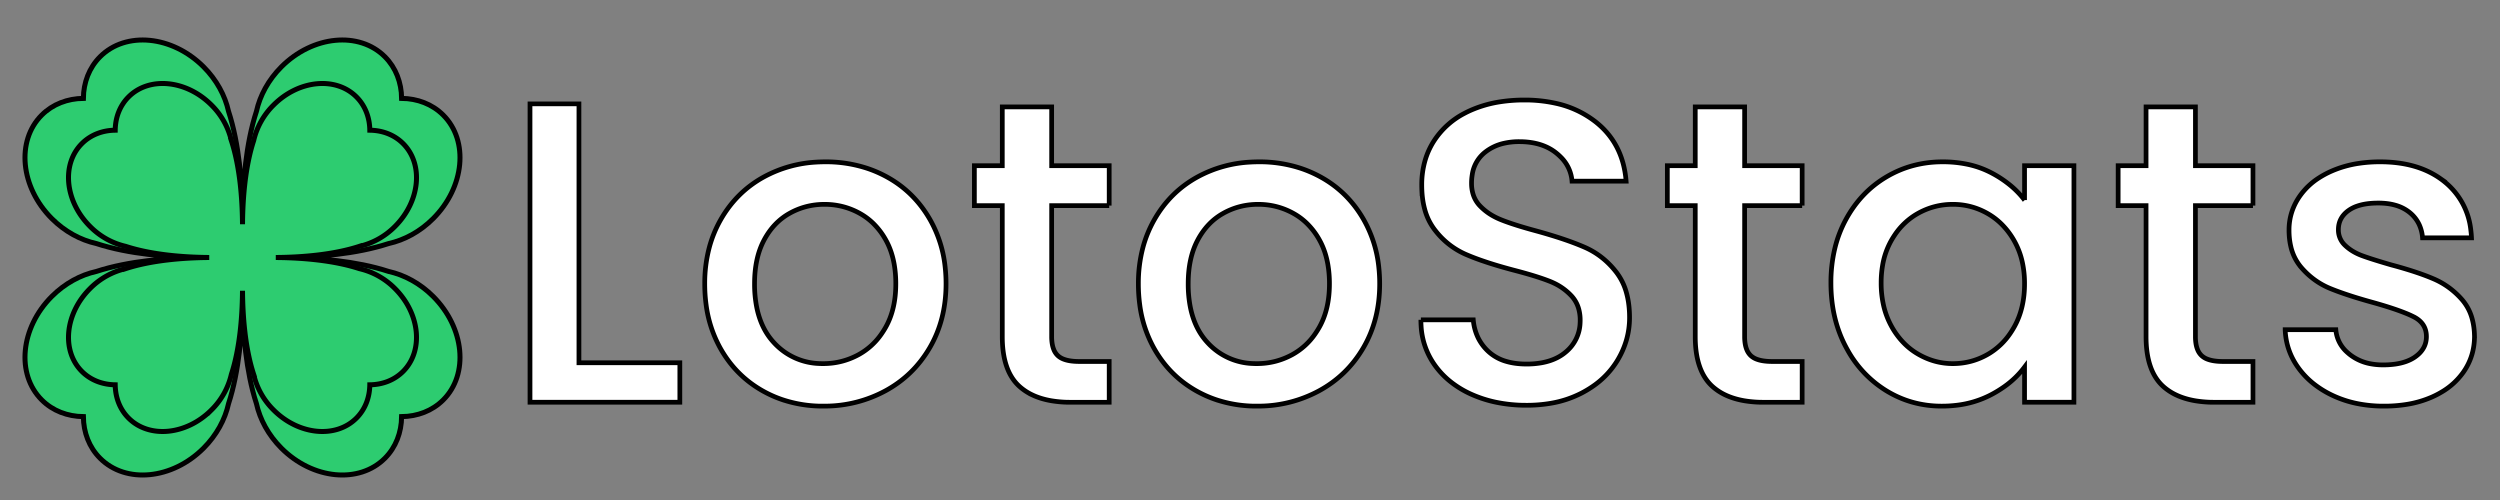 <svg xmlns="http://www.w3.org/2000/svg" width="500" height="100" xml:space="preserve"><rect width="100%" height="100%" fill="#808080" stroke="none"/> <g>  <title>Layer 1</title>  <g stroke="null" id="svg_1">   <path xmlns="http://www.w3.org/2000/svg" stroke="null" id="svg_2" data-original="#8ac563" fill="#2dcc70" d="m77.723,54.288c-6.535,-2.133 -14.397,-2.706 -20.281,-2.78l0,-0.017c5.884,-0.073 13.746,-0.646 20.281,-2.78c3.15,-0.694 6.294,-2.378 8.915,-4.999c6.27,-6.27 7.173,-15.535 2.015,-20.692c-2.208,-2.208 -5.17,-3.306 -8.327,-3.347c-0.041,-3.157 -1.138,-6.118 -3.347,-8.327c-5.158,-5.158 -14.422,-4.256 -20.692,2.015c-2.621,2.621 -4.305,5.766 -4.999,8.915c-2.133,6.535 -2.706,14.397 -2.78,20.281l-0.017,0c-0.073,-5.884 -0.646,-13.746 -2.78,-20.281c-0.694,-3.15 -2.378,-6.294 -4.999,-8.915c-6.27,-6.27 -15.535,-7.173 -20.692,-2.015c-2.208,2.208 -3.306,5.17 -3.347,8.327c-3.157,0.041 -6.118,1.138 -8.327,3.347c-5.158,5.158 -4.256,14.422 2.015,20.692c2.621,2.621 5.766,4.304 8.915,4.999c6.535,2.133 14.397,2.706 20.281,2.78l0,0.017c-5.884,0.073 -13.746,0.646 -20.281,2.78c-3.15,0.694 -6.294,2.378 -8.915,4.999c-6.27,6.27 -7.173,15.535 -2.015,20.692c2.208,2.208 5.17,3.306 8.327,3.347c0.041,3.157 1.138,6.118 3.347,8.327c5.158,5.158 14.422,4.256 20.692,-2.015c2.621,-2.621 4.305,-5.766 4.999,-8.915c2.133,-6.535 2.706,-14.397 2.78,-20.281l0.017,0c0.073,5.884 0.646,13.746 2.78,20.281c0.694,3.15 2.378,6.294 4.999,8.915c6.27,6.27 15.535,7.173 20.692,2.015c2.208,-2.208 3.306,-5.17 3.347,-8.327c3.157,-0.041 6.118,-1.138 8.327,-3.347c5.158,-5.158 4.256,-14.422 -2.015,-20.692c-2.621,-2.621 -5.766,-4.304 -8.915,-4.999z"></path>   <path xmlns="http://www.w3.org/2000/svg" stroke="null" id="svg_3" data-original="#96c576" fill="#2dcc70" d="m71.879,53.732c-5.228,-1.706 -11.518,-2.165 -16.225,-2.224l0,-0.013c4.706,-0.059 10.997,-0.517 16.225,-2.224a14.641,14.641 0 0 0 7.132,-3.999c5.016,-5.016 5.738,-12.428 1.613,-16.554c-1.767,-1.767 -4.136,-2.645 -6.661,-2.677c-0.033,-2.526 -0.911,-4.895 -2.677,-6.662c-4.126,-4.126 -11.538,-3.405 -16.554,1.613a14.641,14.641 0 0 0 -3.999,7.13c-1.706,5.228 -2.165,11.518 -2.224,16.225l-0.013,0c-0.059,-4.706 -0.517,-10.997 -2.224,-16.225a14.641,14.641 0 0 0 -4,-7.132c-5.016,-5.016 -12.428,-5.738 -16.554,-1.613c-1.767,1.767 -2.645,4.136 -2.677,6.662c-2.525,0.032 -4.895,0.91 -6.661,2.677c-4.126,4.126 -3.405,11.538 1.613,16.554a14.641,14.641 0 0 0 7.132,3.999c5.228,1.706 11.518,2.165 16.225,2.224l0,0.013c-4.706,0.059 -10.997,0.517 -16.225,2.224a14.641,14.641 0 0 0 -7.133,4c-5.016,5.016 -5.738,12.428 -1.613,16.554c1.767,1.767 4.136,2.645 6.661,2.677c0.033,2.526 0.911,4.894 2.677,6.662c4.126,4.126 11.538,3.405 16.554,-1.613a14.641,14.641 0 0 0 3.999,-7.132c1.706,-5.228 2.165,-11.518 2.224,-16.225l0.013,0c0.059,4.706 0.517,10.997 2.224,16.225a14.641,14.641 0 0 0 3.999,7.132c5.016,5.016 12.428,5.738 16.554,1.613c1.767,-1.767 2.645,-4.136 2.677,-6.662c2.525,-0.032 4.895,-0.91 6.661,-2.677c4.126,-4.126 3.405,-11.538 -1.613,-16.554a14.641,14.641 0 0 0 -7.13,-3.998z"></path>  </g>  <g stroke="#fff" fill="white" stroke-width="0.25mm" font-size="9pt" fill-rule="evenodd" stroke-linecap="round" id="svgGroup">   <path stroke="null" id="svg_4" d="m284.178,63.966l10.476,0a10.086,10.086 0 0 0 1.006,3.668a9.317,9.317 0 0 0 2.042,2.686a8.884,8.884 0 0 0 3.613,1.978q1.768,0.512 3.986,0.512a16.945,16.945 0 0 0 3.084,-0.264q1.774,-0.329 3.175,-1.068a8.747,8.747 0 0 0 1.641,-1.115a7.878,7.878 0 0 0 2.817,-5.716a10.107,10.107 0 0 0 0.017,-0.595a8.373,8.373 0 0 0 -0.279,-2.218a6.308,6.308 0 0 0 -1.481,-2.677a11.512,11.512 0 0 0 -3.582,-2.577a13.684,13.684 0 0 0 -0.798,-0.343a37.155,37.155 0 0 0 -1.834,-0.661q-2.233,-0.745 -5.422,-1.571q-3.923,-1.039 -6.857,-2.096a43.977,43.977 0 0 1 -2.631,-1.038a15.592,15.592 0 0 1 -5.982,-4.627a18.331,18.331 0 0 1 -0.244,-0.31a11.731,11.731 0 0 1 -2.008,-4.179q-0.444,-1.664 -0.541,-3.628a22.747,22.747 0 0 1 -0.027,-1.123a17.402,17.402 0 0 1 0.706,-5.04a14.841,14.841 0 0 1 1.87,-3.976a16.089,16.089 0 0 1 5.95,-5.31a19.79,19.79 0 0 1 1.263,-0.615a23.422,23.422 0 0 1 6,-1.717a31.312,31.312 0 0 1 4.734,-0.343a28.4,28.4 0 0 1 6.268,0.655a19.759,19.759 0 0 1 7.943,3.681q5.539,4.336 6.14,11.893l-10.819,0a7.568,7.568 0 0 0 -2.269,-4.834a10.412,10.412 0 0 0 -0.823,-0.747q-2.725,-2.229 -7.117,-2.315a18.138,18.138 0 0 0 -0.354,-0.003a13.502,13.502 0 0 0 -2.995,0.314a9.388,9.388 0 0 0 -3.874,1.832a6.968,6.968 0 0 0 -2.516,4.395a10.449,10.449 0 0 0 -0.146,1.788a7.372,7.372 0 0 0 0.293,2.124a5.847,5.847 0 0 0 1.382,2.384a11.096,11.096 0 0 0 2.729,2.075a13.878,13.878 0 0 0 1.522,0.715q2.576,1.03 7.041,2.233a107.278,107.278 0 0 1 3.976,1.172q1.851,0.588 3.418,1.176a46.327,46.327 0 0 1 2.266,0.914q3.735,1.632 6.354,5.023a11.856,11.856 0 0 1 2.039,4.228q0.453,1.69 0.553,3.688a23.059,23.059 0 0 1 0.027,1.143q0,4.551 -2.447,8.587a16.953,16.953 0 0 1 -5.186,5.336a21.219,21.219 0 0 1 -1.941,1.147a20.998,20.998 0 0 1 -6.147,2.043a28.301,28.301 0 0 1 -4.887,0.404a29.529,29.529 0 0 1 -6.215,-0.629a24.077,24.077 0 0 1 -4.604,-1.474a19.235,19.235 0 0 1 -4.7,-2.876a16.563,16.563 0 0 1 -2.856,-3.092a14.881,14.881 0 0 1 -2.713,-7.866a18.541,18.541 0 0 1 -0.035,-1.151zm172.854,1.975l10.133,0a6.754,6.754 0 0 0 2.332,4.57a9.249,9.249 0 0 0 0.544,0.453a9.531,9.531 0 0 0 4.12,1.801a13.213,13.213 0 0 0 2.449,0.217a17.312,17.312 0 0 0 2.396,-0.155q2.437,-0.341 4.001,-1.433q2.276,-1.589 2.276,-4.079q0,-2.662 -2.533,-3.95a21.303,21.303 0 0 0 -1.659,-0.745q-2.42,-0.977 -6.37,-2.088a115.124,115.124 0 0 1 -3.427,-0.994q-3.048,-0.939 -5.246,-1.84q-3.349,-1.374 -5.796,-4.208a9.744,9.744 0 0 1 -2.103,-4.246q-0.343,-1.48 -0.344,-3.211a17.894,17.894 0 0 1 0,-0.014q0,-3.778 2.233,-6.912a13.63,13.63 0 0 1 3.762,-3.54a18.108,18.108 0 0 1 2.635,-1.397a21.478,21.478 0 0 1 5.385,-1.506a28.354,28.354 0 0 1 4.19,-0.297q7.274,0 12.002,3.312a15.934,15.934 0 0 1 1.007,0.767a14.282,14.282 0 0 1 5.138,9.51a19.655,19.655 0 0 1 0.143,1.61l-9.789,0a7.708,7.708 0 0 0 -0.657,-2.615a6.796,6.796 0 0 0 -1.919,-2.452a7.925,7.925 0 0 0 -2.924,-1.474q-1.493,-0.415 -3.345,-0.415q-2.511,0 -4.261,0.617a6.731,6.731 0 0 0 -1.664,0.843q-2.061,1.46 -2.061,3.864a4.169,4.169 0 0 0 1.249,3.055a5.037,5.037 0 0 0 0.125,0.122q1.374,1.288 3.349,2.018q1.512,0.559 4.131,1.344a177.656,177.656 0 0 0 1.708,0.502a90.985,90.985 0 0 1 3.534,1.015q2.832,0.879 4.924,1.776q3.306,1.417 5.71,4.165a9.678,9.678 0 0 1 2.085,4.079q0.361,1.431 0.403,3.111a17.497,17.497 0 0 1 0.003,0.109q0,4.036 -2.233,7.213a13.919,13.919 0 0 1 -4.162,3.856a17.934,17.934 0 0 1 -2.149,1.124a20.416,20.416 0 0 1 -4.885,1.433a28.253,28.253 0 0 1 -4.689,0.37a26.508,26.508 0 0 1 -5.603,-0.569a21.489,21.489 0 0 1 -4.401,-1.449a19.307,19.307 0 0 1 -4.178,-2.556a16.185,16.185 0 0 1 -2.821,-2.939q-2.576,-3.478 -2.748,-7.771zm-52.122,-25.932l0,-6.87l9.875,0l0,47.314l-9.875,0l0,-7.041a17.995,17.995 0 0 1 -4.045,3.915a23.02,23.02 0 0 1 -2.738,1.667a19.771,19.771 0 0 1 -6.793,2.056a24.781,24.781 0 0 1 -2.996,0.177q-6.097,0 -11.163,-3.134a22.049,22.049 0 0 1 -7.65,-8.066a26.276,26.276 0 0 1 -0.379,-0.693q-2.962,-5.624 -2.962,-12.752a29.217,29.217 0 0 1 0.787,-6.916a23.828,23.828 0 0 1 2.175,-5.707q2.962,-5.496 8.072,-8.544q5.109,-3.048 11.292,-3.048a24.059,24.059 0 0 1 4.921,0.481a18.379,18.379 0 0 1 4.825,1.709a21.975,21.975 0 0 1 3.953,2.629a17.859,17.859 0 0 1 2.702,2.823zm-183.072,1.116l-11.506,0l0,26.19a8.963,8.963 0 0 0 0.097,1.37q0.109,0.701 0.339,1.255a3.379,3.379 0 0 0 0.809,1.197a3.532,3.532 0 0 0 1.122,0.684q1.038,0.41 2.616,0.466a14.42,14.42 0 0 0 0.513,0.009l6.011,0l0,8.158l-7.728,0a22.748,22.748 0 0 1 -3.831,-0.302q-2.115,-0.362 -3.796,-1.158a10.727,10.727 0 0 1 -2.506,-1.632q-3.521,-3.091 -3.521,-10.047l0,-26.19l-5.581,0l0,-7.986l5.581,0l0,-11.764l9.875,0l0,11.764l11.506,0l0,7.986zm138.592,0l-11.506,0l0,26.19a8.963,8.963 0 0 0 0.097,1.37q0.109,0.701 0.339,1.255a3.379,3.379 0 0 0 0.809,1.197a3.532,3.532 0 0 0 1.122,0.684q1.038,0.41 2.616,0.466a14.42,14.42 0 0 0 0.513,0.009l6.011,0l0,8.158l-7.728,0a22.748,22.748 0 0 1 -3.831,-0.302q-2.115,-0.362 -3.796,-1.158a10.727,10.727 0 0 1 -2.506,-1.632q-3.521,-3.091 -3.521,-10.047l0,-26.19l-5.581,0l0,-7.986l5.581,0l0,-11.764l9.875,0l0,11.764l11.506,0l0,7.986zm90.162,0l-11.506,0l0,26.19a8.963,8.963 0 0 0 0.097,1.37q0.109,0.701 0.339,1.255a3.379,3.379 0 0 0 0.809,1.197a3.532,3.532 0 0 0 1.122,0.684q1.038,0.41 2.616,0.466a14.42,14.42 0 0 0 0.513,0.009l6.011,0l0,8.158l-7.728,0a22.748,22.748 0 0 1 -3.831,-0.302q-2.115,-0.362 -3.796,-1.158a10.727,10.727 0 0 1 -2.506,-1.632q-3.521,-3.091 -3.521,-10.047l0,-26.19l-5.581,0l0,-7.986l5.581,0l0,-11.764l9.875,0l0,11.764l11.506,0l0,7.986zm-334.803,-20.351l0,51.779l20.179,0l0,7.9l-29.968,0l0,-59.679l9.789,0zm40.715,59.17a25.329,25.329 0 0 0 8.145,1.282a29.924,29.924 0 0 0 0.476,-0.004a25.51,25.51 0 0 0 11.932,-3.044q5.624,-3.048 8.887,-8.63q3.263,-5.581 3.263,-12.794a30.361,30.361 0 0 0 -0.174,-3.291a24.311,24.311 0 0 0 -3.003,-9.503q-3.177,-5.581 -8.673,-8.587a23.832,23.832 0 0 0 -4.117,-1.772a26.394,26.394 0 0 0 -8.163,-1.233a29.586,29.586 0 0 0 -1.676,0.047a24.723,24.723 0 0 0 -10.603,2.958q-5.496,3.005 -8.673,8.587a23.416,23.416 0 0 0 -2.281,5.591a27.932,27.932 0 0 0 -0.896,7.204a31.121,31.121 0 0 0 0.272,4.178a24.275,24.275 0 0 0 2.819,8.659q3.091,5.539 8.501,8.587a23.069,23.069 0 0 0 3.963,1.766zm86.728,0a25.329,25.329 0 0 0 8.145,1.282a29.924,29.924 0 0 0 0.476,-0.004a25.51,25.51 0 0 0 11.932,-3.044q5.624,-3.048 8.887,-8.63q3.263,-5.581 3.263,-12.794a30.361,30.361 0 0 0 -0.174,-3.291a24.311,24.311 0 0 0 -3.003,-9.503q-3.177,-5.581 -8.673,-8.587a23.832,23.832 0 0 0 -4.117,-1.772a26.394,26.394 0 0 0 -8.163,-1.233a29.586,29.586 0 0 0 -1.676,0.047a24.723,24.723 0 0 0 -10.603,2.958q-5.496,3.005 -8.673,8.587a23.416,23.416 0 0 0 -2.281,5.591a27.932,27.932 0 0 0 -0.896,7.204a31.121,31.121 0 0 0 0.272,4.178a24.275,24.275 0 0 0 2.819,8.659q3.091,5.539 8.501,8.587a23.069,23.069 0 0 0 3.963,1.766zm161.678,-23.191a19.979,19.979 0 0 0 -0.441,-4.298a15.273,15.273 0 0 0 -1.577,-4.203a15.161,15.161 0 0 0 -2.75,-3.596a13.316,13.316 0 0 0 -2.531,-1.899q-3.263,-1.889 -7.041,-1.889q-3.778,0 -7.041,1.846a13.59,13.59 0 0 0 -4.62,4.338a16.56,16.56 0 0 0 -0.661,1.072a15.264,15.264 0 0 0 -1.735,4.974a20.523,20.523 0 0 0 -0.283,3.484a20.09,20.09 0 0 0 0.489,4.527a15.857,15.857 0 0 0 1.529,4.06a15.293,15.293 0 0 0 2.72,3.639a13.36,13.36 0 0 0 2.604,1.985q3.306,1.932 6.998,1.932q3.778,0 7.041,-1.889a13.65,13.65 0 0 0 4.481,-4.232a16.863,16.863 0 0 0 0.8,-1.307q2.018,-3.649 2.018,-8.544zm-240.261,15.972q3.778,0 7.084,-1.803a13.345,13.345 0 0 0 4.621,-4.223a16.507,16.507 0 0 0 0.745,-1.187q2.061,-3.606 2.061,-8.759a22.393,22.393 0 0 0 -0.326,-3.924q-0.409,-2.3 -1.333,-4.185a13.486,13.486 0 0 0 -0.316,-0.606a14.268,14.268 0 0 0 -2.693,-3.512a12.59,12.59 0 0 0 -2.545,-1.855q-3.263,-1.803 -7.041,-1.803q-3.778,0 -6.998,1.803q-3.22,1.803 -5.109,5.367q-1.889,3.564 -1.889,8.716a24.007,24.007 0 0 0 0.421,4.64q0.538,2.726 1.762,4.84a12.651,12.651 0 0 0 1.724,2.326a12.829,12.829 0 0 0 9.281,4.155a16.465,16.465 0 0 0 0.551,0.009zm86.728,0q3.778,0 7.084,-1.803a13.345,13.345 0 0 0 4.621,-4.223a16.507,16.507 0 0 0 0.745,-1.187q2.061,-3.606 2.061,-8.759a22.393,22.393 0 0 0 -0.326,-3.924q-0.409,-2.3 -1.333,-4.185a13.486,13.486 0 0 0 -0.316,-0.606a14.268,14.268 0 0 0 -2.693,-3.512a12.59,12.59 0 0 0 -2.545,-1.855q-3.263,-1.803 -7.041,-1.803q-3.778,0 -6.998,1.803q-3.22,1.803 -5.109,5.367q-1.889,3.564 -1.889,8.716a24.007,24.007 0 0 0 0.421,4.64q0.538,2.726 1.762,4.84a12.651,12.651 0 0 0 1.724,2.326a12.829,12.829 0 0 0 9.281,4.155a16.465,16.465 0 0 0 0.551,0.009z"></path>  </g> </g></svg>